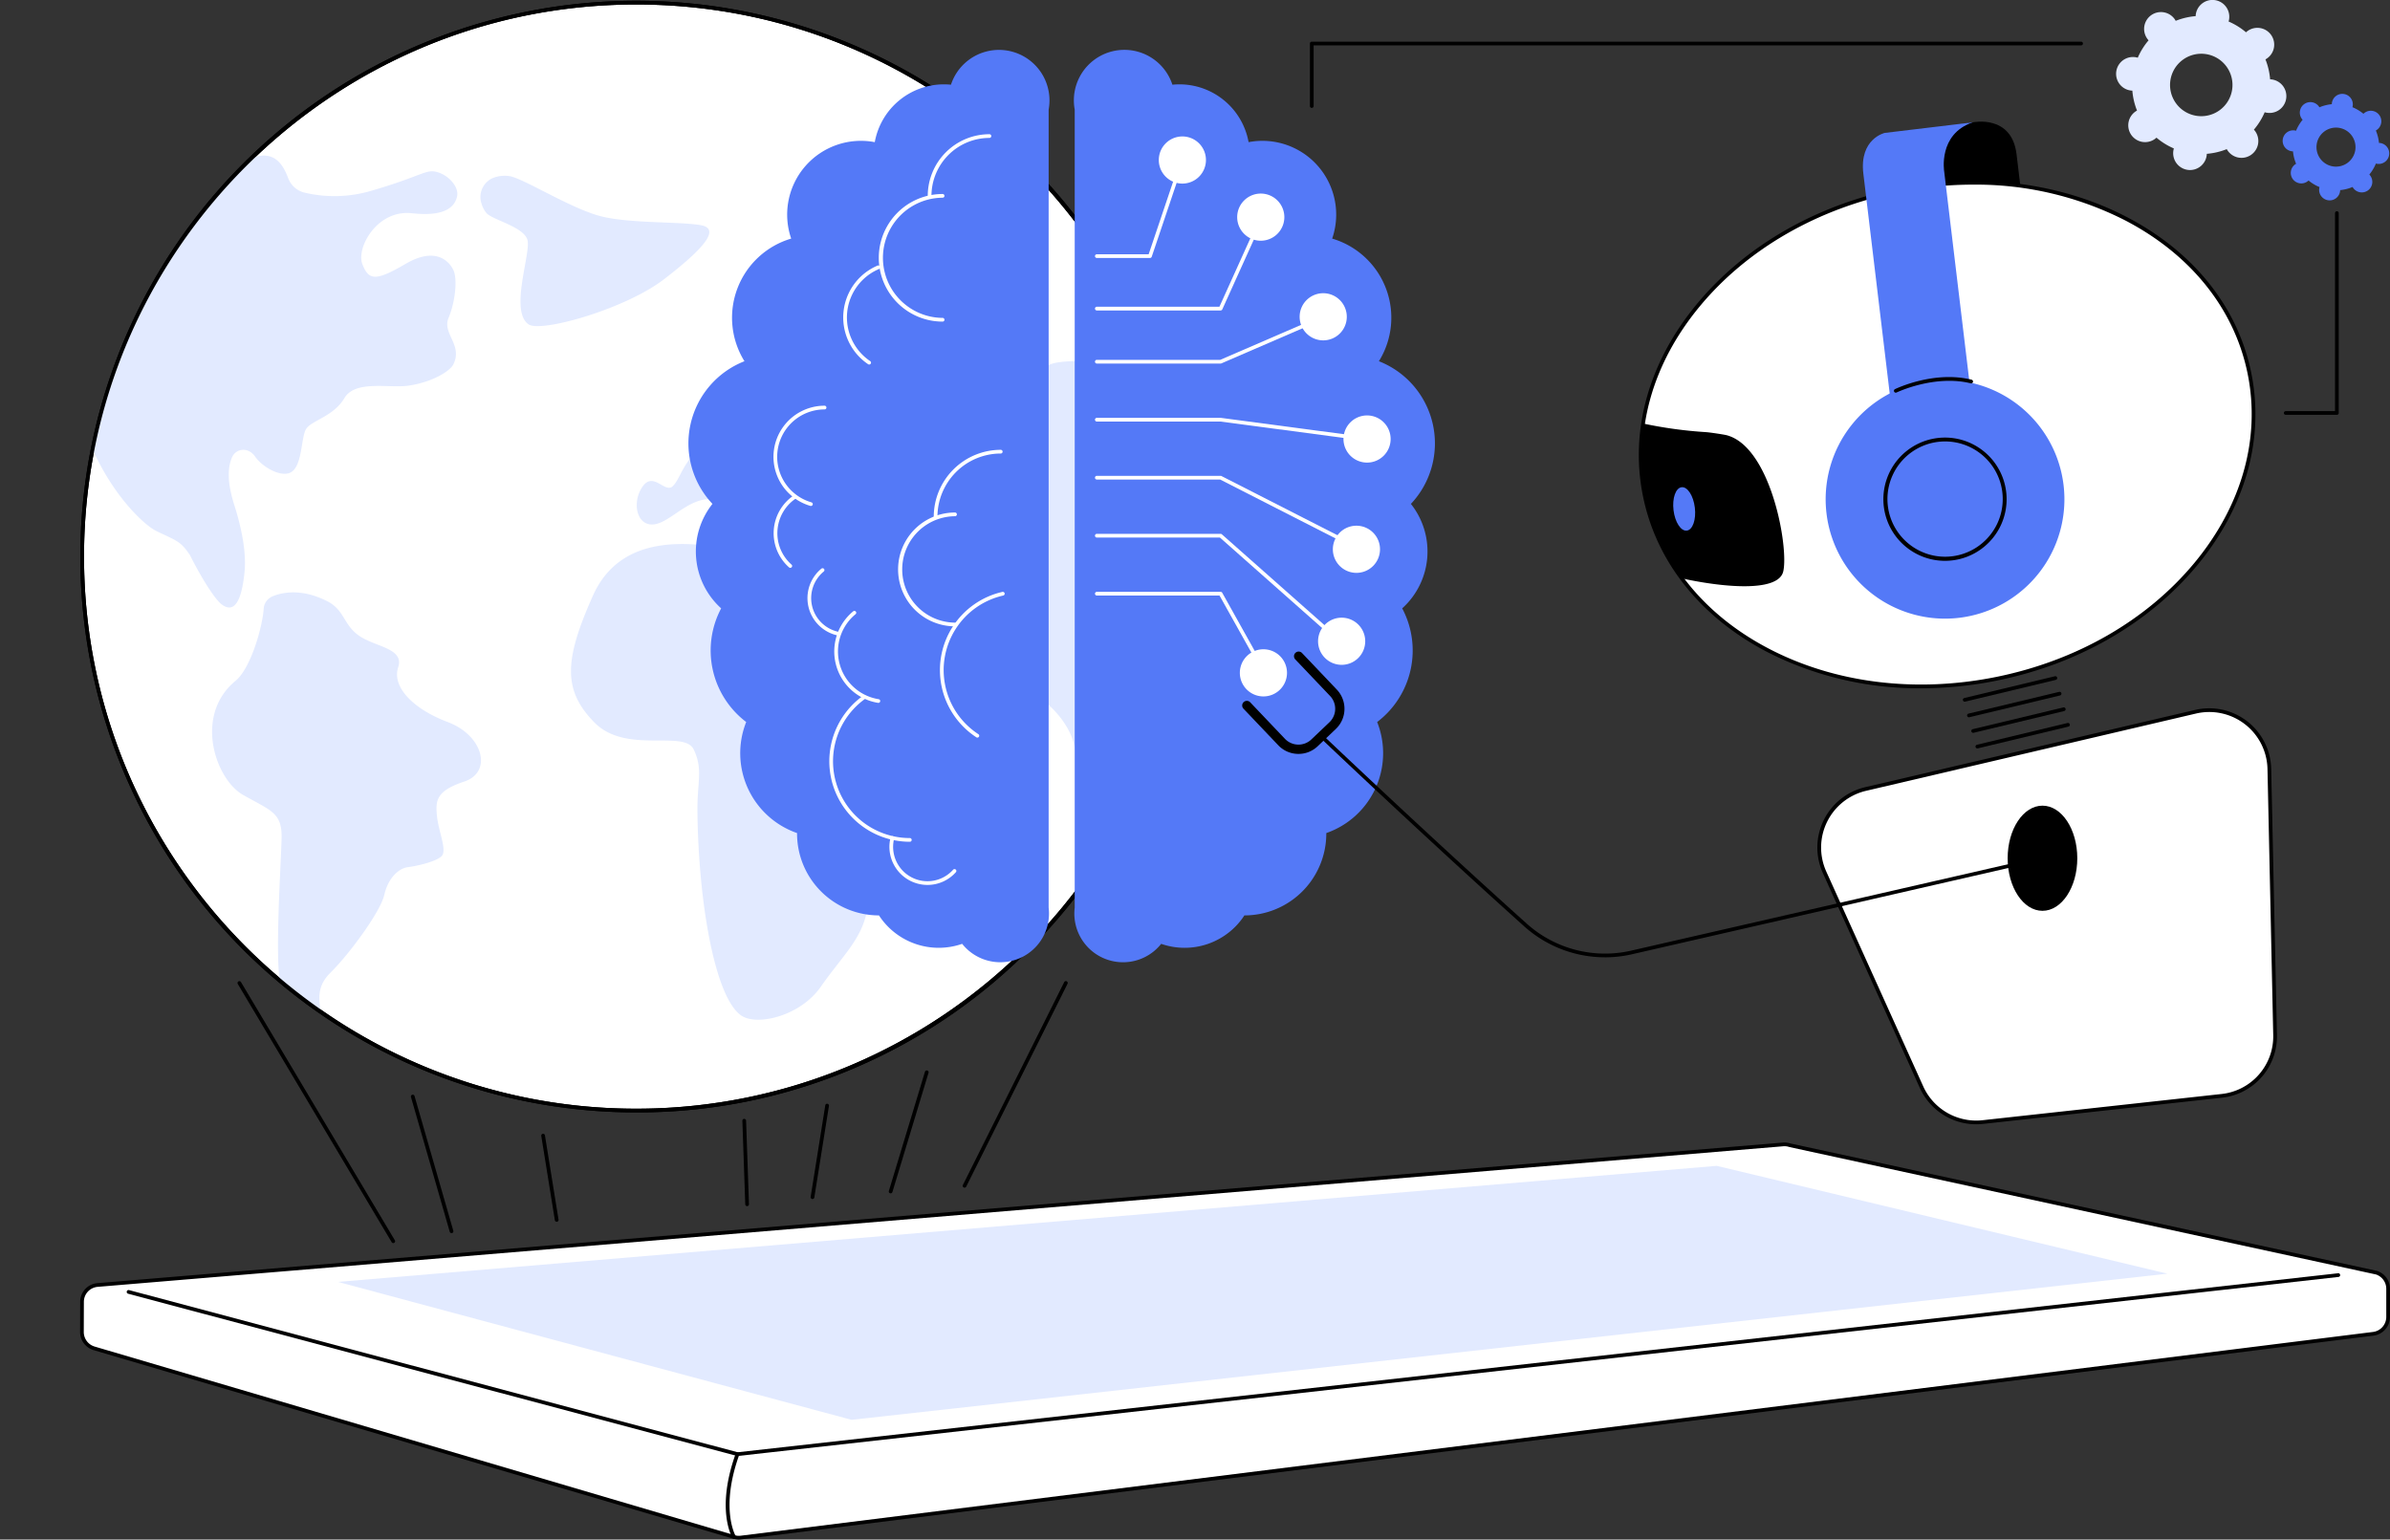 <svg id="Group_36323" data-name="Group 36323" xmlns="http://www.w3.org/2000/svg" xmlns:xlink="http://www.w3.org/1999/xlink" width="803.754" height="517.782" viewBox="0 0 803.754 517.782">
  <rect x="0" y="0" width="803.754" height="517.782" fill="#333333" stroke="none"/>
  <defs>
    <clipPath id="clip-path">
      <rect id="Rectangle_5228" data-name="Rectangle 5228" width="803.754" height="517.782" fill="none"/>
    </clipPath>
    <clipPath id="clip-path-2">
      <path id="Path_38304" data-name="Path 38304" d="M97.65,189.445c0,102.894,83.412,186.306,186.306,186.306s186.307-83.412,186.307-186.306S386.851,3.139,283.956,3.139,97.65,86.551,97.65,189.445" transform="translate(-97.65 -3.139)" fill="none"/>
    </clipPath>
  </defs>
  <g id="Group_36318" data-name="Group 36318">
    <g id="Group_36317" data-name="Group 36317" clip-path="url(#clip-path)">
      <path id="Path_38293" data-name="Path 38293" d="M102.613,1407.573,669.422,1360.3a5.731,5.731,0,0,1,2.311.265l197.3,42.865a5.707,5.707,0,0,1,3.925,5.419v9.477a5.711,5.711,0,0,1-5.009,5.662l-548.919,68.525a5.725,5.725,0,0,1-2.33-.19l-215.221-63.447a5.708,5.708,0,0,1-4.1-5.492l.033-10.144a5.711,5.711,0,0,1,5.2-5.664" transform="translate(-69.826 -975.395)" fill="#fff"/>
      <path id="Path_38294" data-name="Path 38294" d="M316.732,1491.6a6.323,6.323,0,0,1-1.792-.26L99.719,1427.888a6.364,6.364,0,0,1-4.545-6.092l.033-10.144a6.309,6.309,0,0,1,5.768-6.284h0l566.809-47.277a6.314,6.314,0,0,1,2.527.283l197.267,42.859a.6.6,0,0,1,.063.017,6.321,6.321,0,0,1,4.354,6.011v9.477a6.344,6.344,0,0,1-5.555,6.281l-548.92,68.525a6.37,6.37,0,0,1-.793.05m-215.648-84.983a5.062,5.062,0,0,0-4.628,5.045l-.034,10.144a5.111,5.111,0,0,0,3.651,4.891l215.221,63.447a5.068,5.068,0,0,0,2.076.169l548.919-68.525a5.1,5.1,0,0,0,4.462-5.043v-9.477a5.076,5.076,0,0,0-3.466-4.816l-197.266-42.858c-.021,0-.043-.01-.063-.017a5.059,5.059,0,0,0-2.059-.235Z" transform="translate(-68.245 -973.813)"/>
      <path id="Path_38295" data-name="Path 38295" d="M401.692,1424.838l172.731,46.391,442.5-49.154-151.552-36.266Z" transform="translate(-288.037 -993.706)" fill="#e2eaff"/>
      <path id="Path_38296" data-name="Path 38296" d="M356.016,1574.932a.634.634,0,0,1-.161-.021l-204.779-54.564a.624.624,0,0,1,.322-1.206l204.665,54.533L894.3,1513.47a.618.618,0,0,1,.69.551.624.624,0,0,1-.551.69l-538.349,60.218a.548.548,0,0,1-.069,0" transform="translate(-107.999 -1085.244)"/>
      <path id="Path_38297" data-name="Path 38297" d="M865.409,1755.4a.624.624,0,0,1-.535-.3c-.233-.387-5.636-9.69,1.093-28.393a.624.624,0,0,1,1.175.422c-6.53,18.15-1.253,27.237-1.2,27.326a.624.624,0,0,1-.534.946" transform="translate(-618.537 -1237.856)"/>
      <path id="Path_38298" data-name="Path 38298" d="M97.65,189.445C97.65,86.551,181.062,3.139,283.956,3.139S470.263,86.551,470.263,189.445,386.851,375.752,283.956,375.752,97.65,292.34,97.65,189.445" transform="translate(-70.021 -2.251)" fill="#fff"/>
      <path id="Path_38299" data-name="Path 38299" d="M282.376,374.795A186.93,186.93,0,0,1,150.2,55.684a186.93,186.93,0,1,1,264.36,264.36,185.706,185.706,0,0,1-132.18,54.751m0-372.613c-102.386,0-185.683,83.3-185.683,185.683s83.3,185.683,185.683,185.683,185.683-83.3,185.683-185.683S384.761,2.182,282.376,2.182" transform="translate(-68.44 -0.67)"/>
    </g>
  </g>
  <g id="Group_36320" data-name="Group 36320" transform="translate(27.629 0.888)">
    <g id="Group_36319" data-name="Group 36319" clip-path="url(#clip-path-2)">
      <path id="Path_38300" data-name="Path 38300" d="M272.523,705.438a4.865,4.865,0,0,0-3.083,4.214c-.352,5.861-4.274,19.98-9.456,24.239-14.125,11.607-6.772,33.114,2.533,38.38s13.095,5.931,12.947,14.358-2.381,40.792-.363,49.462,6.738,22.92,9.659,26.414,10.315,6.083,6.857-6.267S285.851,838,291.95,832,308.66,811.712,310,805.882s4.946-8.944,7.9-9.316,9.308-1.77,11.329-3.654-.971-8.2-1.51-13.538-.214-8.467,9.239-11.628,6.355-15.47-5.585-19.976-18.827-11.963-16.7-18.408-7.682-6.843-13.128-10.62-4.761-8.673-10.94-11.737c-8.353-4.141-14.642-2.955-18.086-1.567" transform="translate(-208.395 -505.802)" fill="#e2eaff"/>
      <path id="Path_38301" data-name="Path 38301" d="M150.868,212.311c2.253-5.376,3-13.021,1.62-15.991s-5.938-8.054-16.04-2.151-12.446,5.639-14.582.122,4.969-18.44,16.691-17.125,14.5-2.594,15.162-5.686-2.662-6.983-6.609-8.13-4.869,1.213-22.339,6.288a43.61,43.61,0,0,1-22.427.579,7.828,7.828,0,0,1-5.448-4.906c-1.71-4.513-4.781-9.929-12.918-6.4-10.7,4.635-16.175,13.039-20.025,10.75s-4.259-8.17-5.726-11.253-16.34-14.832-28.3-10.338S-2.3,160.631.213,165.953s10.565,6.491,23.212,5.257,8.381,7.838,9.568,11.154,4.614,4.762,4.157,11.608-1.345,10.46-5.965,13.124-7.525,7.014-7.534,13.479c-.053,37.866,22.586,60.362,28.906,63.458s8.088,3.295,10.961,7.6a1.226,1.226,0,0,0,.235.259c4.269,8.529,8.6,15.131,10.711,16.763,5.332,4.116,7.071-4.056,7.759-10.663s-.92-14.8-3.472-22.83-2.046-12.895-.716-15.912,5.458-3.609,7.812-.179,8.5,6.929,11.8,5.321c4.053-1.977,3.553-11.555,5.218-14.534s9.251-4.239,12.952-10.507,15.19-3.163,21.889-4.246c8.329-1.347,13.74-5.026,14.764-7.117,3.246-6.625-3.859-10.3-1.605-15.673" transform="translate(-27.629 -106.335)" fill="#e2eaff"/>
      <path id="Path_38302" data-name="Path 38302" d="M576,209.381a6.952,6.952,0,0,0-4.521,9.012,8.438,8.438,0,0,0,1.748,3.187c2.3,2.233,12.253,4.511,13.627,8.784s-6.153,24.038.417,28.509c4.19,2.852,32.563-5.15,45.637-15.25s19.1-16.856,12.312-18.1-22.964-.552-32.922-2.83-25.927-12.46-31.107-13.611a10.7,10.7,0,0,0-5.19.3" transform="translate(-437.129 -150.668)" fill="#e2eaff"/>
      <path id="Path_38303" data-name="Path 38303" d="M900.825,427.748a17.693,17.693,0,0,1-3.28-1.7c-9.13-6.168-4.095-9.458-15.334-14.148s-36.1-6.2-42.208-3.89-7.319,6.46-32.106,7.956-23.969-13.834-33.5-16.191-15.711-3.052-28.661,4.916-20.005,11.887-14.728,13.766,5.874,3.659,14.64,2.075,10.411-6.112,13.413-4.917,5.7,5.353-2.992,9.945-9.661-1.086-14.861.042-3.367,6.048-7.927,8.533-4.327-3.486-10.742,1.791-6.945,10.357-9.572,13.06-6.514-5.017-10.179.141-2.143,13.039,3.355,12.8,11.45-8.565,19.266-8.543,14.574-4.787,14.3,1.608-1.027,13.593,2.153,13.094,3.213-12.062,5.874-11.335,4.868,9.544,10.013,12.693,11.846,2.618,16.561,6.147,11.947,7.041-1.363,15.762c0,0-21.386,2.441-29.033-4.342s.583-15.013-11.99-16.965-36.263-5.694-45.881,15.842-10.187,31.7.471,42.594,30.226,2.322,33.446,9.147,1.1,10.765,1.234,21.14c.385,30.831,6.023,62.87,14.973,68.459,5.344,3.337,19.65.056,26.59-9.933s13.482-15.581,15.406-25.193c1.5-7.5-5.787-15.19,3.359-22.778s21.081-8.938,21.691-14.792-3.108-7.889-7.8-10.032-15.667-14.686-13.863-22.561,4.77-11.581,6.824-8.78.486,10.336,2.064,13.941,4,14.158,10.963,11.086,9.164-5.4,13.116-5.808,7.078-11.627,4.34-15.363-6.006-2.389-7.674-5.147-4.525-9.077,1.48-6.688,2.043,6.656,12.685,9.567,20.237,12.129,22.445,20.945,3.632,21.4,7.838,22.3,4.814-16.166,12.344-20.888,12.487-11.019,16.638-5.84,10.6,18.328,15.268,22.28c.292.247.608.5.943.755Z" transform="translate(-514.28 -286.417)" fill="#e2eaff"/>
    </g>
  </g>
  <g id="Group_36322" data-name="Group 36322">
    <g id="Group_36321" data-name="Group 36321" clip-path="url(#clip-path)">
      <path id="Path_38305" data-name="Path 38305" d="M282.376,374.795A186.93,186.93,0,0,1,150.2,55.684a186.93,186.93,0,1,1,264.36,264.36,185.706,185.706,0,0,1-132.18,54.751m0-372.613c-102.386,0-185.683,83.3-185.683,185.683s83.3,185.683,185.683,185.683,185.683-83.3,185.683-185.683S384.761,2.182,282.376,2.182" transform="translate(-68.44 -0.67)"/>
      <path id="Path_38306" data-name="Path 38306" d="M334.7,1254.363a.624.624,0,0,1-.537-.3l-51.747-86.843a.624.624,0,0,1,1.072-.639l51.747,86.843a.624.624,0,0,1-.536.943" transform="translate(-202.446 -836.286)"/>
      <path id="Path_38307" data-name="Path 38307" d="M1144.867,1235.724a.613.613,0,0,1-.278-.066.623.623,0,0,1-.28-.837l34.06-68.2a.624.624,0,1,1,1.116.557l-34.06,68.2a.624.624,0,0,1-.559.345" transform="translate(-820.49 -836.286)"/>
      <path id="Path_38308" data-name="Path 38308" d="M1057.032,1313.767a.625.625,0,0,1-.6-.805l12.132-40.076a.624.624,0,1,1,1.194.361l-12.132,40.076a.624.624,0,0,1-.6.444" transform="translate(-757.507 -912.417)"/>
      <path id="Path_38309" data-name="Path 38309" d="M502.049,1347.781a.625.625,0,0,1-.6-.452l-13.04-45.316a.624.624,0,0,1,1.2-.345l13.04,45.316a.625.625,0,0,1-.6.8" transform="translate(-350.201 -933.048)"/>
      <path id="Path_38310" data-name="Path 38310" d="M648.515,1377.288a.624.624,0,0,1-.615-.525l-4.567-28.341a.624.624,0,1,1,1.232-.2l4.567,28.342a.624.624,0,0,1-.517.715.616.616,0,0,1-.1.008" transform="translate(-461.302 -966.379)"/>
      <path id="Path_38311" data-name="Path 38311" d="M883.969,1359.333a.624.624,0,0,1-.623-.6l-.971-28.095a.624.624,0,1,1,1.247-.043l.971,28.094a.623.623,0,0,1-.6.646h-.022" transform="translate(-632.715 -953.681)"/>
      <path id="Path_38312" data-name="Path 38312" d="M964.131,1344.033a.617.617,0,0,1-.1-.008.624.624,0,0,1-.518-.714l4.918-30.8a.624.624,0,0,1,1.232.2l-4.919,30.8a.624.624,0,0,1-.615.526" transform="translate(-690.891 -940.771)"/>
      <path id="Path_38313" data-name="Path 38313" d="M1276.638,79.372A16.988,16.988,0,0,1,1309.49,71c.777-.077,1.566-.118,2.364-.118a23.642,23.642,0,0,1,23.26,19.439,24.81,24.81,0,0,1,28.11,32.439A27.741,27.741,0,0,1,1378.939,164,29.686,29.686,0,0,1,1389.7,211.99a25.748,25.748,0,0,1-2.928,35.13,30.2,30.2,0,0,1-8.423,38.227,28.428,28.428,0,0,1-17.1,37.348c0,.051,0,.1,0,.154a27.54,27.54,0,0,1-27.54,27.541h-.007a23.981,23.981,0,0,1-27.98,9.562,16.38,16.38,0,0,1-29.085-12.182Z" transform="translate(-915.214 -42.514)" fill="#5479f7"/>
      <path id="Path_38314" data-name="Path 38314" d="M939.4,79.372A16.988,16.988,0,0,0,906.55,71c-.778-.077-1.566-.118-2.364-.118a23.642,23.642,0,0,0-23.26,19.439,24.81,24.81,0,0,0-28.11,32.439A27.741,27.741,0,0,0,837.1,164a29.685,29.685,0,0,0-10.763,47.987,25.748,25.748,0,0,0,2.928,35.13,30.2,30.2,0,0,0,8.423,38.227,28.428,28.428,0,0,0,17.1,37.348c0,.051,0,.1,0,.154a27.54,27.54,0,0,0,27.54,27.541h.007a23.981,23.981,0,0,0,27.98,9.562A16.381,16.381,0,0,0,939.4,347.769Z" transform="translate(-586.741 -42.514)" fill="#5479f7"/>
      <path id="Path_38315" data-name="Path 38315" d="M1489.521,779.7a7.929,7.929,0,1,1-7.929-7.929,7.929,7.929,0,0,1,7.929,7.929" transform="translate(-1056.704 -553.407)" fill="#fff"/>
      <path id="Path_38316" data-name="Path 38316" d="M1600.068,632.831a7.929,7.929,0,1,1-7.929-7.929,7.929,7.929,0,0,1,7.929,7.929" transform="translate(-1135.973 -448.092)" fill="#fff"/>
      <path id="Path_38317" data-name="Path 38317" d="M1582.491,742.145a7.929,7.929,0,1,1-7.929-7.929,7.929,7.929,0,0,1,7.929,7.929" transform="translate(-1123.369 -526.476)" fill="#fff"/>
      <path id="Path_38318" data-name="Path 38318" d="M1560.587,356.462a7.929,7.929,0,1,1-7.929-7.929,7.929,7.929,0,0,1,7.929,7.929" transform="translate(-1107.662 -249.919)" fill="#fff"/>
      <path id="Path_38319" data-name="Path 38319" d="M1486.362,238.018a7.929,7.929,0,1,1-7.929-7.929,7.929,7.929,0,0,1,7.929,7.929" transform="translate(-1054.439 -164.987)" fill="#fff"/>
      <path id="Path_38320" data-name="Path 38320" d="M1393.186,170.111a7.929,7.929,0,1,1-7.929-7.929,7.929,7.929,0,0,1,7.929,7.929" transform="translate(-987.626 -116.294)" fill="#fff"/>
      <path id="Path_38321" data-name="Path 38321" d="M1319.972,221.572H1302.1a.624.624,0,1,1,0-1.248h17.425l10.75-31.9a.624.624,0,1,1,1.182.4l-10.894,32.324a.623.623,0,0,1-.591.425" transform="translate(-933.234 -134.808)" fill="#fff"/>
      <path id="Path_38322" data-name="Path 38322" d="M1343.723,288.369H1302.1a.624.624,0,0,1,0-1.248h41.222l13.652-30.215a.624.624,0,0,1,1.137.514L1344.292,288a.624.624,0,0,1-.569.367" transform="translate(-933.234 -183.953)" fill="#fff"/>
      <path id="Path_38323" data-name="Path 38323" d="M1343.723,392.243H1302.1a.624.624,0,0,1,0-1.248h41.5L1377,376.548a.624.624,0,1,1,.495,1.145l-33.527,14.5a.617.617,0,0,1-.247.051" transform="translate(-933.234 -269.97)" fill="#fff"/>
      <path id="Path_38324" data-name="Path 38324" d="M1391.145,504.221a.632.632,0,0,1-.083-.005l-47.381-6.292H1302.1a.624.624,0,1,1,0-1.248h41.624a.623.623,0,0,1,.082.006l47.422,6.3a.624.624,0,0,1-.082,1.242" transform="translate(-933.234 -356.146)" fill="#fff"/>
      <path id="Path_38325" data-name="Path 38325" d="M1386.526,588.706a.627.627,0,0,1-.283-.068l-42.669-21.777H1302.1a.624.624,0,0,1,0-1.248h41.624a.622.622,0,0,1,.284.068l42.8,21.845a.624.624,0,0,1-.285,1.18" transform="translate(-933.234 -405.578)" fill="#fff"/>
      <path id="Path_38326" data-name="Path 38326" d="M1381.7,669.414a.623.623,0,0,1-.414-.156l-37.8-33.459H1302.1a.624.624,0,0,1,0-1.248h41.624a.626.626,0,0,1,.414.157l37.976,33.615a.624.624,0,0,1-.414,1.091" transform="translate(-933.234 -455.011)" fill="#fff"/>
      <path id="Path_38327" data-name="Path 38327" d="M1357.352,729.132a.624.624,0,0,1-.545-.319l-13.449-24.076H1302.1a.624.624,0,1,1,0-1.248h41.624a.624.624,0,0,1,.545.319l13.628,24.4a.624.624,0,0,1-.544.928" transform="translate(-933.234 -504.443)" fill="#fff"/>
      <path id="Path_38328" data-name="Path 38328" d="M1612.7,501.754a7.929,7.929,0,1,1-7.929-7.929,7.929,7.929,0,0,1,7.929,7.929" transform="translate(-1145.032 -354.102)" fill="#fff"/>
      <path id="Path_38329" data-name="Path 38329" d="M1065.982,273.518a21.456,21.456,0,0,1,0-42.913.624.624,0,1,1,0,1.248,20.209,20.209,0,0,0,0,40.417.624.624,0,1,1,0,1.248" transform="translate(-748.987 -165.357)" fill="#fff"/>
      <path id="Path_38330" data-name="Path 38330" d="M1103.341,180.9a.624.624,0,0,1-.624-.624,20.762,20.762,0,0,1,20.738-20.738.624.624,0,1,1,0,1.248,19.512,19.512,0,0,0-19.49,19.49.624.624,0,0,1-.624.624" transform="translate(-790.713 -114.398)" fill="#fff"/>
      <path id="Path_38331" data-name="Path 38331" d="M1010.967,348.824a.623.623,0,0,1-.348-.106,18.948,18.948,0,0,1,3.194-33.176.624.624,0,0,1,.486,1.149,17.7,17.7,0,0,0-2.983,30.991.624.624,0,0,1-.349,1.142" transform="translate(-718.669 -226.227)" fill="#fff"/>
      <path id="Path_38332" data-name="Path 38332" d="M1110.458,557.843a.624.624,0,0,1-.624-.624,22.559,22.559,0,0,1,22.533-22.534.624.624,0,1,1,0,1.248,21.31,21.31,0,0,0-21.286,21.287.624.624,0,0,1-.624.624" transform="translate(-795.816 -383.401)" fill="#fff"/>
      <path id="Path_38333" data-name="Path 38333" d="M1006.446,757.086a.625.625,0,0,1-.1-.008,17.506,17.506,0,0,1-8.364-30.789.624.624,0,0,1,.795.963,16.258,16.258,0,0,0,7.766,28.594.624.624,0,0,1-.1,1.24" transform="translate(-711.053 -520.689)" fill="#fff"/>
      <path id="Path_38334" data-name="Path 38334" d="M970.031,698.088a.627.627,0,0,1-.13-.014,12.836,12.836,0,0,1-5.491-22.457.624.624,0,1,1,.793.963,11.589,11.589,0,0,0,4.957,20.274.624.624,0,0,1-.129,1.234" transform="translate(-688.19 -484.355)" fill="#fff"/>
      <path id="Path_38335" data-name="Path 38335" d="M1086.609,647.494a19.142,19.142,0,0,1,0-38.284.624.624,0,0,1,0,1.248,17.894,17.894,0,0,0,0,35.787.624.624,0,0,1,0,1.248" transform="translate(-765.437 -436.84)" fill="#fff"/>
      <path id="Path_38336" data-name="Path 38336" d="M931.924,515.977a.638.638,0,0,1-.173-.025,17.186,17.186,0,0,1,4.772-33.695.624.624,0,0,1,0,1.248,15.938,15.938,0,0,0-4.426,31.248.624.624,0,0,1-.173,1.224" transform="translate(-659.221 -345.807)" fill="#fff"/>
      <path id="Path_38337" data-name="Path 38337" d="M925.141,612.952a.622.622,0,0,1-.414-.156,15.34,15.34,0,0,1,1.584-24.207.624.624,0,1,1,.7,1.034,14.092,14.092,0,0,0-1.455,22.238.624.624,0,0,1-.414,1.091" transform="translate(-659.372 -421.976)" fill="#fff"/>
      <path id="Path_38338" data-name="Path 38338" d="M1129.8,752.547a.623.623,0,0,1-.341-.1,26.971,26.971,0,0,1,8.76-48.9.624.624,0,0,1,.274,1.218,25.723,25.723,0,0,0-8.352,46.635.624.624,0,0,1-.342,1.146" transform="translate(-801.111 -504.475)" fill="#fff"/>
      <path id="Path_38339" data-name="Path 38339" d="M1069.948,1010.3a12.809,12.809,0,0,1-12.41-15.941.624.624,0,0,1,1.21.305,11.552,11.552,0,0,0,19.826,10.518.624.624,0,0,1,.932.83,12.815,12.815,0,0,1-9.559,4.289" transform="translate(-758.039 -712.676)" fill="#fff"/>
      <path id="Path_38340" data-name="Path 38340" d="M1012.792,875.688a27.073,27.073,0,0,1-15.649-49.164.624.624,0,0,1,.723,1.018,25.825,25.825,0,0,0,14.927,46.9.624.624,0,1,1,0,1.248" transform="translate(-706.82 -592.584)" fill="#fff"/>
      <path id="Path_38341" data-name="Path 38341" d="M2308.37,144.825s13.135-2.859,14.766,10.744l4.136,34.482-27.725,4.288-5.489-40.417s-.835-6.96,14.312-9.1" transform="translate(-1644.969 -103.669)"/>
      <path id="Path_38342" data-name="Path 38342" d="M2154.857,281.459c9.148,45.362-28.964,91.317-85.127,102.643s-109.108-16.265-118.256-61.627,28.965-91.317,85.127-102.643,109.108,16.265,118.255,61.627" transform="translate(-1398.349 -155.81)" fill="#fff"/>
      <path id="Path_38343" data-name="Path 38343" d="M2042.812,385.666a111.885,111.885,0,0,1-51.733-12.181c-22.506-11.729-37.358-30.374-41.821-52.5s2-45.072,18.2-64.607c16.169-19.5,40.11-33.265,67.413-38.771s54.708-2.091,77.169,9.613c22.506,11.729,37.358,30.375,41.821,52.5s-2,45.072-18.2,64.607c-16.169,19.5-40.11,33.265-67.412,38.772a128.811,128.811,0,0,1-25.437,2.568m17.5-169.382a127.511,127.511,0,0,0-25.193,2.544c-27.023,5.449-50.71,19.067-66.7,38.345-15.956,19.239-22.327,41.813-17.94,63.563s19.008,40.091,41.174,51.642c22.209,11.574,49.323,14.947,76.347,9.5s50.71-19.067,66.7-38.345c15.956-19.239,22.327-41.813,17.94-63.564s-19.008-40.091-41.174-51.642a110.65,110.65,0,0,0-51.154-12.041" transform="translate(-1396.746 -154.194)"/>
      <path id="Path_38344" data-name="Path 38344" d="M1979.077,507.389c-.825-.221-5.439-.926-6.9-1.037a145.272,145.272,0,0,1-21.22-2.9A68.9,68.9,0,0,0,1964,555.548c15.437,3.329,32.416,4.4,34.051-2.3,1.936-7.934-4.059-41.872-18.978-45.858" transform="translate(-1398.362 -361.008)"/>
      <path id="Path_38345" data-name="Path 38345" d="M2249.948,486.948a40.145,40.145,0,1,1-44.64-35.079,40.145,40.145,0,0,1,44.64,35.079" transform="translate(-1555.975 -323.809)" fill="#5479f7"/>
      <path id="Path_38346" data-name="Path 38346" d="M2259.368,561.716a20.724,20.724,0,1,1,2.48-.149,20.727,20.727,0,0,1-2.48.149m.054-40.15a19.787,19.787,0,0,0-2.355.141,19.386,19.386,0,1,0,2.355-.141" transform="translate(-1605.269 -373.099)"/>
      <path id="Path_38347" data-name="Path 38347" d="M2251.706,246.791l-10.169-84.781s-2.151-12.578,9.567-16.551l-29.583,3.548s-8.585,1.957-7.177,13.7l10.131,84.465Z" transform="translate(-1587.704 -104.303)" fill="#5479f7"/>
      <path id="Path_38348" data-name="Path 38348" d="M2251.728,453.454a.624.624,0,0,1-.273-1.186c.532-.258,13.174-6.284,25.773-3.173a.624.624,0,1,1-.3,1.212c-12.166-3-24.8,3.023-24.93,3.085a.622.622,0,0,1-.272.063" transform="translate(-1614.174 -321.39)"/>
      <path id="Path_38349" data-name="Path 38349" d="M1996.022,585.99c.483,4.03-.73,7.489-2.711,7.727s-3.978-2.837-4.462-6.866.731-7.489,2.711-7.727,3.978,2.836,4.461,6.866" transform="translate(-1426.046 -415.257)" fill="#5479f7"/>
      <path id="Path_38350" data-name="Path 38350" d="M2333.667,812.379a.624.624,0,0,1-.145-1.23l30.457-7.31a.624.624,0,1,1,.291,1.213l-30.456,7.31a.62.62,0,0,1-.146.017" transform="translate(-1672.929 -576.388)"/>
      <path id="Path_38351" data-name="Path 38351" d="M2338.671,830.9a.624.624,0,0,1-.145-1.23l30.457-7.31a.624.624,0,1,1,.291,1.213l-30.456,7.31a.621.621,0,0,1-.147.017" transform="translate(-1676.518 -589.665)"/>
      <path id="Path_38352" data-name="Path 38352" d="M2343.677,849.413a.624.624,0,0,1-.145-1.23l30.457-7.31a.624.624,0,1,1,.292,1.213l-30.457,7.309a.614.614,0,0,1-.146.017" transform="translate(-1680.107 -602.943)"/>
      <path id="Path_38353" data-name="Path 38353" d="M2348.679,867.929a.624.624,0,0,1-.145-1.231l30.457-7.31a.624.624,0,1,1,.291,1.213l-30.457,7.31a.62.62,0,0,1-.146.017" transform="translate(-1683.694 -616.22)"/>
      <path id="Path_38354" data-name="Path 38354" d="M2164.059,898.638l32.6,72.23a20.219,20.219,0,0,0,20.633,11.781l80.265-8.805a20.219,20.219,0,0,0,18.009-20.534l-1.93-89.409a20.218,20.218,0,0,0-24.825-19.249l-110.935,25.985a20.219,20.219,0,0,0-13.817,28" transform="translate(-1550.467 -605.276)" fill="#fff"/>
      <path id="Path_38355" data-name="Path 38355" d="M2213.486,981.819a20.785,20.785,0,0,1-18.97-12.27l-32.6-72.23a20.842,20.842,0,0,1,14.243-28.867L2287.1,842.467a20.843,20.843,0,0,1,25.591,19.844l1.93,89.409a20.73,20.73,0,0,1-18.564,21.168l-80.265,8.805a21.092,21.092,0,0,1-2.3.126m-50.432-85.014,32.6,72.23a19.552,19.552,0,0,0,20,11.417l80.265-8.805a19.489,19.489,0,0,0,17.453-19.9l-1.93-89.409a19.594,19.594,0,0,0-24.058-18.655l-110.935,25.985a19.6,19.6,0,0,0-13.391,27.139" transform="translate(-1548.894 -603.7)"/>
      <path id="Path_38356" data-name="Path 38356" d="M2409.68,975.351c0,9.766-5.242,17.683-11.709,17.683s-11.709-7.917-11.709-17.683,5.242-17.683,11.709-17.683,11.709,7.917,11.709,17.683" transform="translate(-1711.091 -686.704)"/>
      <path id="Path_38357" data-name="Path 38357" d="M1665.88,949.351a40.664,40.664,0,0,1-27.146-10.385c-33.093-29.7-67.729-62.614-68.075-62.943a.624.624,0,0,1,.86-.9c.345.329,34.97,33.229,68.049,62.919a39.409,39.409,0,0,0,35.09,9.073l138.2-31.683a.624.624,0,1,1,.279,1.216l-138.2,31.684a40.519,40.519,0,0,1-9.056,1.025" transform="translate(-1126.116 -627.388)"/>
      <path id="Path_38358" data-name="Path 38358" d="M1495.378,808.906q-.12,0-.241,0a9.307,9.307,0,0,1-6.557-2.9l-11.7-12.3a1.56,1.56,0,0,1,2.261-2.15l11.7,12.3a6.275,6.275,0,0,0,8.839.22l6.106-5.808a6.259,6.259,0,0,0,.22-8.839l-11.7-12.3a1.56,1.56,0,0,1,2.261-2.15l11.7,12.3a9.384,9.384,0,0,1-.33,13.25l-6.105,5.808a9.3,9.3,0,0,1-6.452,2.572" transform="translate(-1058.701 -555.356)"/>
      <path id="Path_38359" data-name="Path 38359" d="M2559.485,10.429a5.707,5.707,0,0,0-.531.438A23.063,23.063,0,0,0,2553.1,7.24a5.723,5.723,0,0,0,.157-.67,5.658,5.658,0,1,0-11.235-1.14,23.124,23.124,0,0,0-6.707,1.575,5.8,5.8,0,0,0-.363-.584,5.662,5.662,0,0,0-9.2,6.606,5.754,5.754,0,0,0,.437.531,23.129,23.129,0,0,0-3.634,5.853,5.659,5.659,0,1,0-1.823,11.076,23.069,23.069,0,0,0,1.568,6.7,5.653,5.653,0,1,0,6.013,9.549,5.7,5.7,0,0,0,.531-.438,23.059,23.059,0,0,0,5.852,3.626,5.578,5.578,0,0,0-.156.67,5.658,5.658,0,1,0,11.235,1.139,23.123,23.123,0,0,0,6.708-1.575,5.659,5.659,0,1,0,9.56-6.022,5.6,5.6,0,0,0-.437-.531,23.131,23.131,0,0,0,3.634-5.853,5.659,5.659,0,1,0,1.823-11.076,23.054,23.054,0,0,0-1.568-6.7,5.653,5.653,0,1,0-6.013-9.549m-9.457,26.685a10.5,10.5,0,1,1,2.413-14.663,10.507,10.507,0,0,1-2.413,14.663" transform="translate(-1803.626 0)" fill="#e2eaff"/>
      <path id="Path_38360" data-name="Path 38360" d="M2740.689,118.037a3.622,3.622,0,0,0-.327.279,14.408,14.408,0,0,0-3.693-2.208,3.536,3.536,0,1,0-6.941-1.021,14.44,14.44,0,0,0-4.176,1.051,3.58,3.58,0,0,0-.233-.361,3.539,3.539,0,0,0-5.682,4.219,3.591,3.591,0,0,0,.279.327,14.457,14.457,0,0,0-2.213,3.694,3.592,3.592,0,0,0-.421-.091,3.537,3.537,0,1,0-.608,7.031,14.41,14.41,0,0,0,1.046,4.174,3.616,3.616,0,0,0-.362.233,3.534,3.534,0,1,0,4.215,5.675,3.6,3.6,0,0,0,.328-.279,14.406,14.406,0,0,0,3.693,2.208,3.492,3.492,0,0,0-.091.42,3.536,3.536,0,1,0,7,1.029,3.662,3.662,0,0,0,.035-.429,14.446,14.446,0,0,0,4.176-1.051,3.488,3.488,0,0,0,.233.362,3.539,3.539,0,1,0,5.4-4.547,14.452,14.452,0,0,0,2.213-3.694,3.585,3.585,0,0,0,.42.091,3.537,3.537,0,0,0,1.037-7,3.5,3.5,0,0,0-.428-.034,14.419,14.419,0,0,0-1.047-4.174,3.587,3.587,0,0,0,.362-.233,3.535,3.535,0,1,0-4.215-5.675m-5.644,16.771a6.564,6.564,0,1,1,1.362-9.188,6.568,6.568,0,0,1-1.362,9.188" transform="translate(-1945.543 -80.05)" fill="#5479f7"/>
      <path id="Path_38361" data-name="Path 38361" d="M2732.391,319.574h-17.205a.624.624,0,1,1,0-1.248h16.581v-66.6a.624.624,0,0,1,1.248,0v67.228a.623.623,0,0,1-.624.624" transform="translate(-1946.501 -180.053)"/>
      <path id="Path_38362" data-name="Path 38362" d="M1557.575,71.807a.624.624,0,0,1-.624-.624V50.154a.624.624,0,0,1,.624-.624H1816.29a.624.624,0,0,1,0,1.248H1558.2v20.4a.624.624,0,0,1-.624.624" transform="translate(-1116.426 -35.516)"/>
    </g>
  </g>
</svg>
